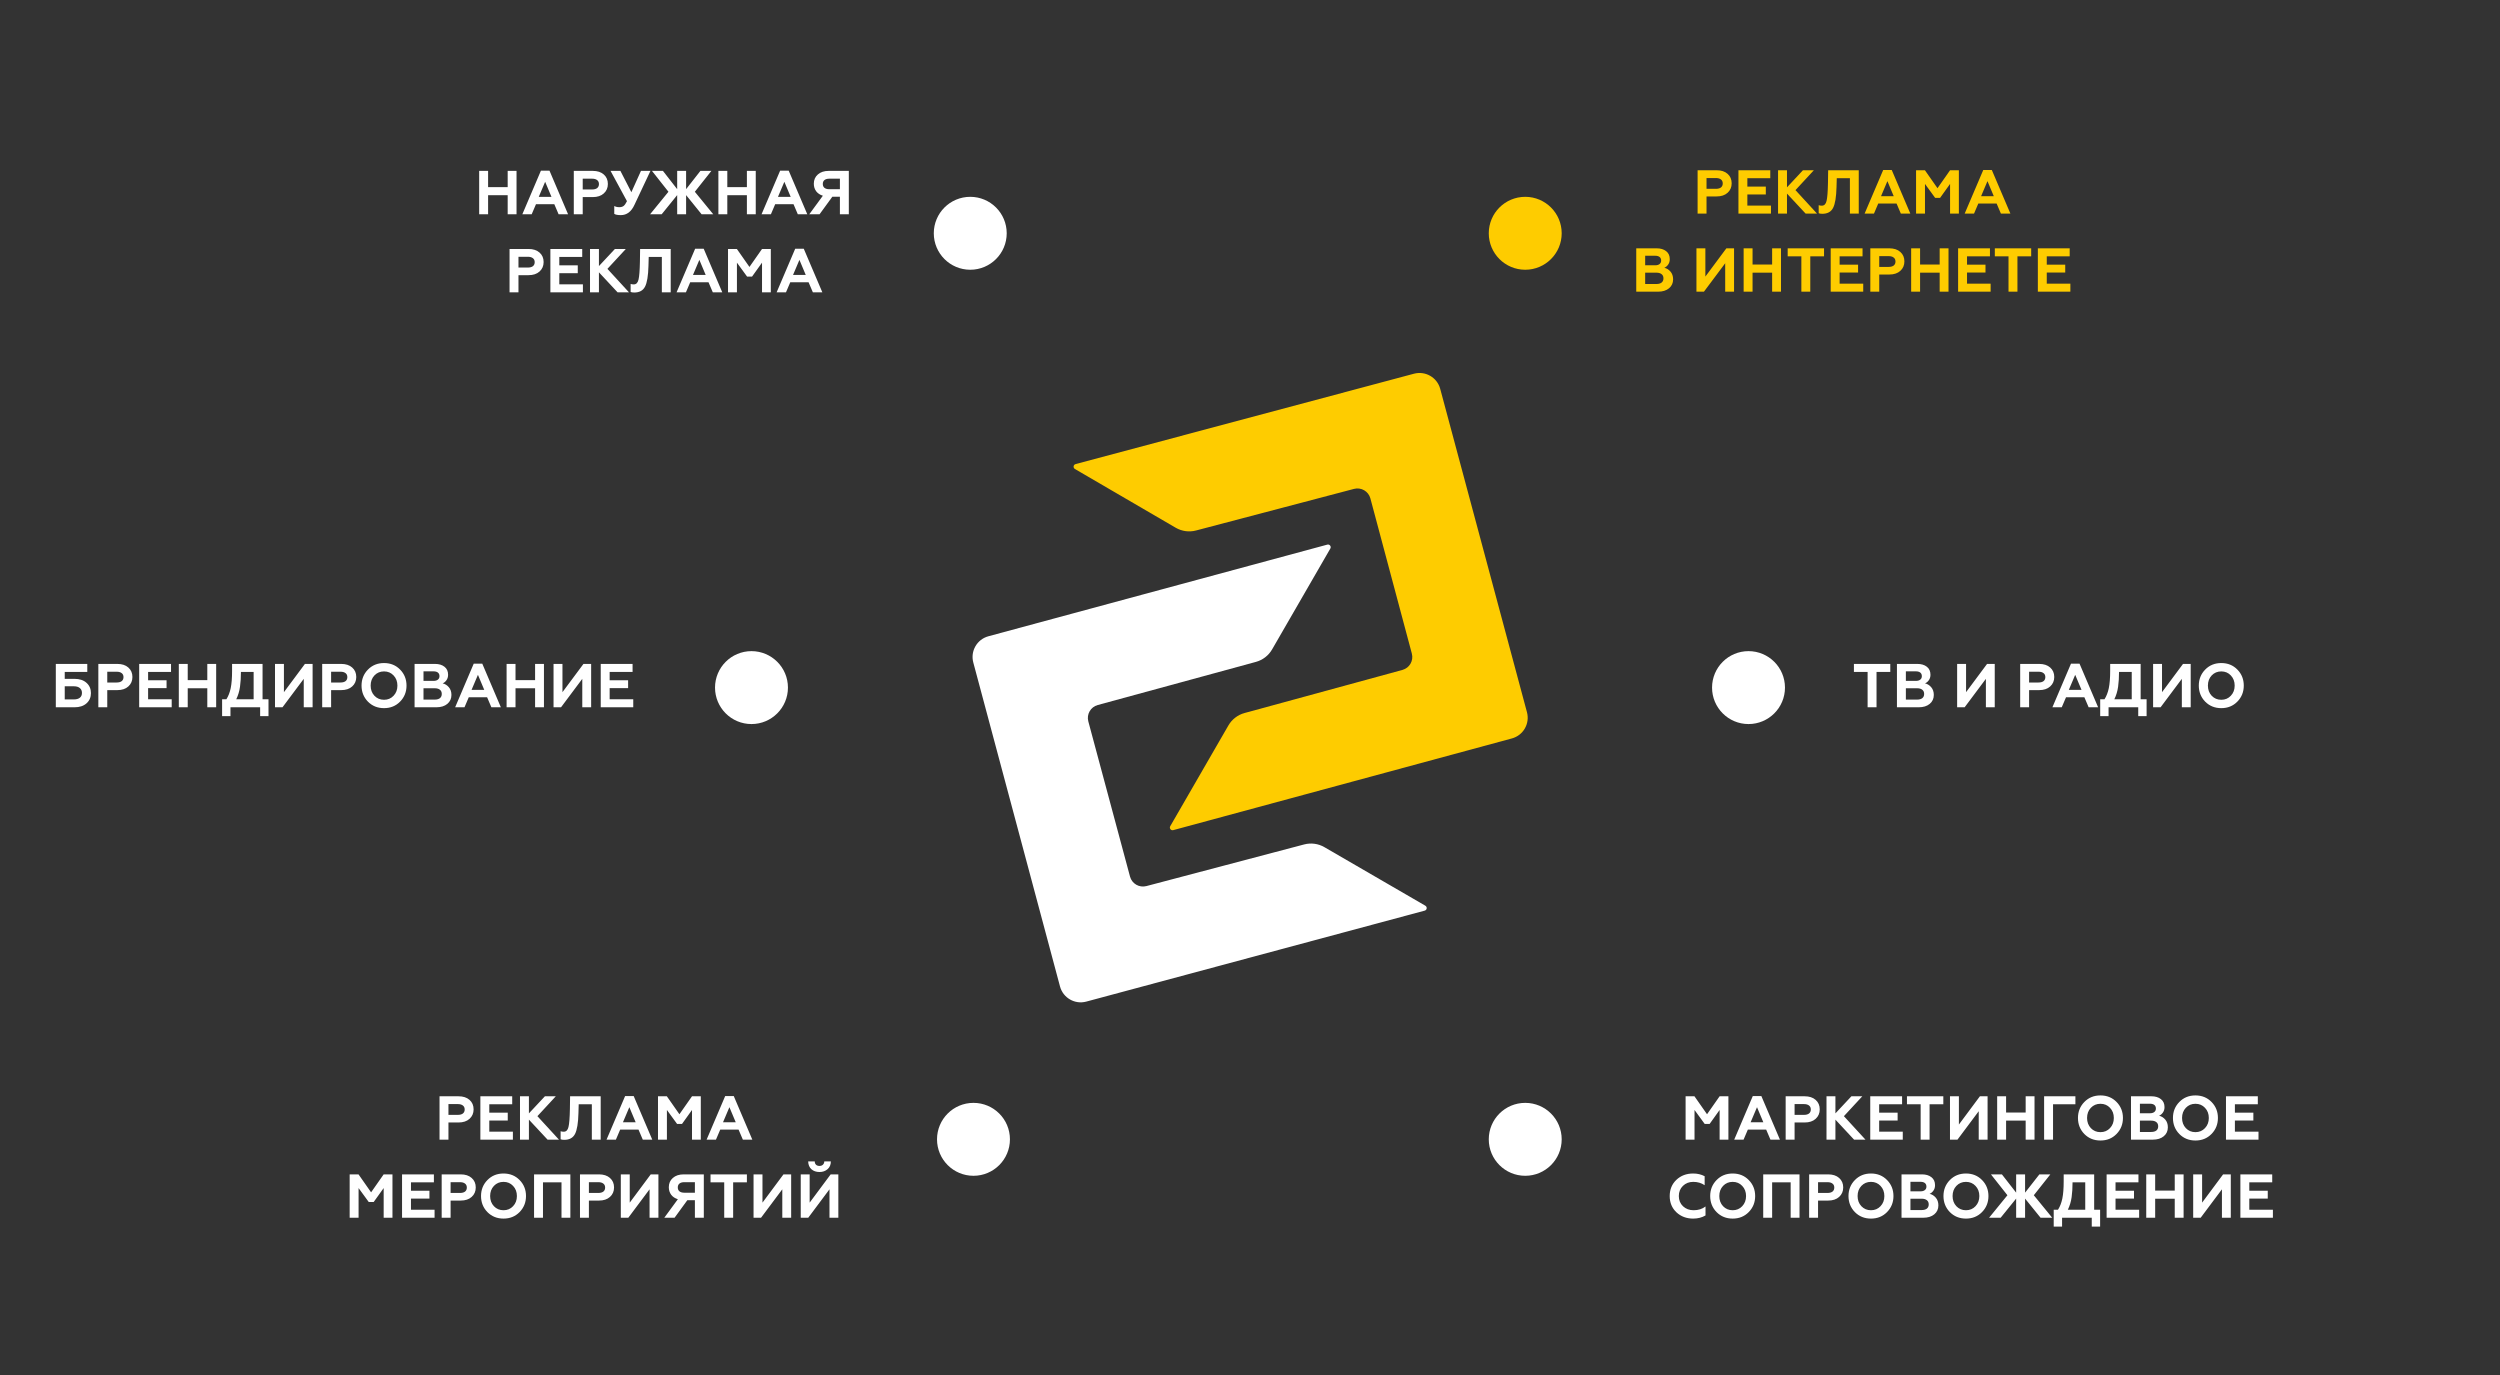 <?xml version="1.0" encoding="UTF-8"?> <svg xmlns="http://www.w3.org/2000/svg" width="3874" height="2131" viewBox="0 0 3874 2131" fill="none"><rect x="0" y="0" width="3874" height="2131" fill="#333333" stroke="none"/><path d="M681.095 1766V1698.8H710.471C717.703 1698.8 723.399 1700.66 727.559 1704.37C731.783 1708.08 733.895 1712.98 733.895 1719.06C733.895 1725.07 731.783 1729.97 727.559 1733.74C723.399 1737.52 717.703 1739.41 710.471 1739.41H694.919V1766H681.095ZM694.919 1727.6H709.511C712.839 1727.6 715.431 1726.9 717.287 1725.49C719.143 1724.02 720.071 1721.94 720.071 1719.25C720.071 1716.56 719.143 1714.51 717.287 1713.1C715.431 1711.63 712.839 1710.9 709.511 1710.9H694.919V1727.6ZM744.376 1766V1698.8H793.72V1711.18H758.2V1724.14H786.808V1736.34H758.2V1753.62H794.776V1766H744.376ZM805.783 1766V1698.8H819.607V1725.3L844.375 1698.8H861.271L832.759 1729.62L866.167 1766H848.503L819.607 1734.99V1766H805.783ZM868.719 1765.42V1752.94C870.063 1753.46 871.695 1753.71 873.615 1753.71C877.327 1753.71 879.759 1751.28 880.911 1746.42C882.127 1741.55 882.863 1732.24 883.119 1718.48L883.407 1698.8H930.831V1766H917.103V1711.18H896.751L896.367 1724.82C895.983 1740.37 894.191 1751.18 890.991 1757.26C887.855 1763.28 882.319 1766.29 874.383 1766.29C871.951 1766.29 870.063 1766 868.719 1765.42ZM939.895 1766L968.695 1698.42H981.943L1010.74 1766H996.055L989.431 1750.45H961.015L954.391 1766H939.895ZM965.335 1739.02H985.015L975.223 1715.7L965.335 1739.02ZM1019.63 1766V1698.8H1033.35L1052.84 1726.64L1072.33 1698.8H1085.96V1766H1072.33V1720.02L1056.87 1741.62H1049.19L1033.45 1720.02V1766H1019.63ZM1094.96 1766L1123.76 1698.42H1137.01L1165.81 1766H1151.12L1144.49 1750.45H1116.08L1109.45 1766H1094.96ZM1120.4 1739.02H1140.08L1130.29 1715.7L1120.4 1739.02ZM541.83 1887V1819.8H555.558L575.046 1847.64L594.534 1819.8H608.166V1887H594.534V1841.02L579.078 1862.62H571.398L555.654 1841.02V1887H541.83ZM623.017 1887V1819.8H672.361V1832.18H636.841V1845.14H665.449V1857.34H636.841V1874.62H673.417V1887H623.017ZM684.423 1887V1819.8H713.799C721.031 1819.8 726.727 1821.66 730.887 1825.37C735.111 1829.08 737.223 1833.98 737.223 1840.06C737.223 1846.07 735.111 1850.97 730.887 1854.74C726.727 1858.52 721.031 1860.41 713.799 1860.41H698.247V1887H684.423ZM698.247 1848.6H712.839C716.167 1848.6 718.759 1847.9 720.615 1846.49C722.471 1845.02 723.399 1842.94 723.399 1840.25C723.399 1837.56 722.471 1835.51 720.615 1834.1C718.759 1832.63 716.167 1831.9 712.839 1831.9H698.247V1848.6ZM765.369 1869.14C769.337 1873.3 774.297 1875.38 780.249 1875.38C786.201 1875.38 791.129 1873.3 795.033 1869.14C799.001 1864.98 800.985 1859.74 800.985 1853.4C800.985 1847.06 799.001 1841.82 795.033 1837.66C791.129 1833.5 786.201 1831.42 780.249 1831.42C774.297 1831.42 769.337 1833.5 765.369 1837.66C761.465 1841.82 759.513 1847.06 759.513 1853.4C759.513 1859.74 761.465 1864.98 765.369 1869.14ZM805.113 1878.26C798.521 1884.98 790.233 1888.34 780.249 1888.34C770.265 1888.34 761.945 1884.98 755.289 1878.26C748.697 1871.48 745.401 1863.19 745.401 1853.4C745.401 1843.61 748.697 1835.35 755.289 1828.63C761.881 1821.85 770.201 1818.46 780.249 1818.46C790.297 1818.46 798.617 1821.85 805.209 1828.63C811.801 1835.35 815.097 1843.61 815.097 1853.4C815.097 1863.19 811.769 1871.48 805.113 1878.26ZM827.58 1887V1819.8H883.836V1887H870.108V1832.18H841.404V1887H827.58ZM898.736 1887V1819.8H928.112C935.344 1819.8 941.04 1821.66 945.2 1825.37C949.424 1829.08 951.536 1833.98 951.536 1840.06C951.536 1846.07 949.424 1850.97 945.2 1854.74C941.04 1858.52 935.344 1860.41 928.112 1860.41H912.56V1887H898.736ZM912.56 1848.6H927.152C930.48 1848.6 933.072 1847.9 934.928 1846.49C936.784 1845.02 937.712 1842.94 937.712 1840.25C937.712 1837.56 936.784 1835.51 934.928 1834.1C933.072 1832.63 930.48 1831.9 927.152 1831.9H912.56V1848.6ZM962.017 1887V1819.8H975.841V1863.58L1008.39 1819.8H1020.29V1887H1006.56V1842.94L973.633 1887H962.017ZM1029.38 1887L1050.41 1858.3C1045.99 1856.95 1042.53 1854.65 1040.04 1851.38C1037.61 1848.06 1036.39 1844.15 1036.39 1839.67C1036.39 1833.78 1038.47 1829.02 1042.63 1825.37C1046.79 1821.66 1052.42 1819.8 1059.53 1819.8H1090.63V1887H1076.81V1859.83H1065.09L1045.32 1887H1029.38ZM1060.29 1848.22H1076.81V1831.9H1060.29C1057.16 1831.9 1054.69 1832.6 1052.9 1834.01C1051.17 1835.42 1050.31 1837.43 1050.31 1840.06C1050.31 1842.68 1051.17 1844.7 1052.9 1846.1C1054.69 1847.51 1057.16 1848.22 1060.29 1848.22ZM1101.04 1819.8H1157.39V1832.18H1136.08V1887H1122.25V1832.18H1101.04V1819.8ZM1167.7 1887V1819.8H1181.53V1863.58L1214.07 1819.8H1225.98V1887H1212.25V1842.94L1179.32 1887H1167.7ZM1240.83 1887V1819.8H1254.65V1863.58L1287.2 1819.8H1299.1V1887H1285.37V1842.94L1252.45 1887H1240.83ZM1269.92 1816.15C1264.8 1816.15 1260.61 1814.71 1257.34 1811.83C1254.14 1808.89 1252.48 1804.86 1252.35 1799.74H1262.53C1262.53 1801.85 1263.17 1803.54 1264.45 1804.82C1265.79 1806.1 1267.58 1806.74 1269.82 1806.74C1272.06 1806.74 1273.85 1806.1 1275.2 1804.82C1276.54 1803.54 1277.25 1801.85 1277.31 1799.74H1287.49C1287.49 1804.79 1285.79 1808.79 1282.4 1811.74C1279.07 1814.68 1274.91 1816.15 1269.92 1816.15Z" fill="white"></path><path d="M86.486 1096V1028.8H135.254V1041.18H100.31V1051.94H115.478C123.286 1051.94 129.462 1053.98 134.006 1058.08C138.614 1062.18 140.918 1067.49 140.918 1074.02C140.918 1080.54 138.614 1085.86 134.006 1089.95C129.462 1093.98 123.286 1096 115.478 1096H86.486ZM100.31 1083.81H114.422C118.454 1083.81 121.558 1082.94 123.734 1081.22C125.91 1079.49 126.998 1076.99 126.998 1073.73C126.998 1070.46 125.878 1067.94 123.638 1066.14C121.462 1064.35 118.39 1063.46 114.422 1063.46H100.31V1083.81ZM152.392 1096V1028.8H181.768C189 1028.8 194.696 1030.66 198.856 1034.37C203.08 1038.08 205.192 1042.98 205.192 1049.06C205.192 1055.07 203.08 1059.97 198.856 1063.74C194.696 1067.52 189 1069.41 181.768 1069.41H166.216V1096H152.392ZM166.216 1057.6H180.808C184.136 1057.6 186.728 1056.9 188.584 1055.49C190.44 1054.02 191.368 1051.94 191.368 1049.25C191.368 1046.56 190.44 1044.51 188.584 1043.1C186.728 1041.63 184.136 1040.9 180.808 1040.9H166.216V1057.6ZM215.673 1096V1028.8H265.017V1041.18H229.497V1054.14H258.105V1066.34H229.497V1083.62H266.073V1096H215.673ZM277.08 1096V1028.8H290.904V1053.95H321.24V1028.8H334.968V1096H321.24V1066.53H290.904V1096H277.08ZM344.166 1109.73V1083.62H350.79C353.862 1078.82 356.102 1073.06 357.51 1066.34C358.918 1059.55 359.622 1050.59 359.622 1039.46V1028.8H406.854V1083.62H416.07V1109.73H403.11V1096H357.126V1109.73H344.166ZM366.054 1083.62H393.03V1041.18H373.35C373.35 1049.63 372.87 1057.31 371.91 1064.22C370.95 1071.14 368.998 1077.6 366.054 1083.62ZM426.142 1096V1028.8H439.966V1072.58L472.51 1028.8H484.414V1096H470.686V1051.94L437.758 1096H426.142ZM499.267 1096V1028.8H528.643C535.875 1028.8 541.571 1030.66 545.731 1034.37C549.955 1038.08 552.067 1042.98 552.067 1049.06C552.067 1055.07 549.955 1059.97 545.731 1063.74C541.571 1067.52 535.875 1069.41 528.643 1069.41H513.091V1096H499.267ZM513.091 1057.6H527.683C531.011 1057.6 533.603 1056.9 535.459 1055.49C537.315 1054.02 538.243 1051.94 538.243 1049.25C538.243 1046.56 537.315 1044.51 535.459 1043.1C533.603 1041.63 531.011 1040.9 527.683 1040.9H513.091V1057.6ZM580.212 1078.14C584.18 1082.3 589.14 1084.38 595.092 1084.38C601.044 1084.38 605.972 1082.3 609.876 1078.14C613.844 1073.98 615.828 1068.74 615.828 1062.4C615.828 1056.06 613.844 1050.82 609.876 1046.66C605.972 1042.5 601.044 1040.42 595.092 1040.42C589.14 1040.42 584.18 1042.5 580.212 1046.66C576.308 1050.82 574.356 1056.06 574.356 1062.4C574.356 1068.74 576.308 1073.98 580.212 1078.14ZM619.956 1087.26C613.364 1093.98 605.076 1097.34 595.092 1097.34C585.108 1097.34 576.788 1093.98 570.132 1087.26C563.54 1080.48 560.244 1072.19 560.244 1062.4C560.244 1052.61 563.54 1044.35 570.132 1037.63C576.724 1030.85 585.044 1027.46 595.092 1027.46C605.14 1027.46 613.46 1030.85 620.052 1037.63C626.644 1044.35 629.94 1052.61 629.94 1062.4C629.94 1072.19 626.612 1080.48 619.956 1087.26ZM642.423 1096V1028.8H674.007C680.151 1028.8 685.079 1030.27 688.791 1033.22C692.503 1036.1 694.359 1040.22 694.359 1045.6C694.359 1048.93 693.495 1051.78 691.767 1054.14C690.103 1056.45 688.151 1058.05 685.911 1058.94C689.623 1059.78 692.823 1061.76 695.511 1064.9C698.199 1068.03 699.543 1072.03 699.543 1076.9C699.543 1082.59 697.431 1087.2 693.207 1090.72C688.983 1094.24 683.319 1096 676.215 1096H642.423ZM656.247 1084.1H673.623C677.079 1084.1 679.767 1083.36 681.687 1081.89C683.607 1080.35 684.567 1078.18 684.567 1075.36C684.567 1072.48 683.607 1070.3 681.687 1068.83C679.767 1067.3 677.079 1066.53 673.623 1066.53H656.247V1084.1ZM656.247 1055.1H671.799C674.679 1055.1 676.919 1054.46 678.519 1053.18C680.183 1051.9 681.015 1050.11 681.015 1047.81C681.015 1045.38 680.215 1043.52 678.615 1042.24C677.015 1040.96 674.743 1040.32 671.799 1040.32H656.247V1055.1ZM705.286 1096L734.086 1028.42H747.334L776.134 1096H761.446L754.822 1080.45H726.406L719.782 1096H705.286ZM730.726 1069.02H750.406L740.614 1045.7L730.726 1069.02ZM785.017 1096V1028.8H798.841V1053.95H829.177V1028.8H842.905V1096H829.177V1066.53H798.841V1096H785.017ZM857.767 1096V1028.8H871.591V1072.58L904.135 1028.8H916.039V1096H902.311V1051.94L869.383 1096H857.767ZM930.892 1096V1028.8H980.236V1041.18H944.716V1054.14H973.324V1066.34H944.716V1083.62H981.292V1096H930.892Z" fill="white"></path><path d="M2872.83 1028.8H2929.19V1041.18H2907.87V1096H2894.05V1041.18H2872.83V1028.8ZM2939.5 1096V1028.8H2971.09C2977.23 1028.8 2982.16 1030.27 2985.87 1033.22C2989.58 1036.1 2991.44 1040.22 2991.44 1045.6C2991.44 1048.93 2990.57 1051.78 2988.85 1054.14C2987.18 1056.45 2985.23 1058.05 2982.99 1058.94C2986.7 1059.78 2989.9 1061.76 2992.59 1064.9C2995.28 1068.03 2996.62 1072.03 2996.62 1076.9C2996.62 1082.59 2994.51 1087.2 2990.29 1090.72C2986.06 1094.24 2980.4 1096 2973.29 1096H2939.5ZM2953.33 1084.1H2970.7C2974.16 1084.1 2976.85 1083.36 2978.77 1081.89C2980.69 1080.35 2981.65 1078.18 2981.65 1075.36C2981.65 1072.48 2980.69 1070.3 2978.77 1068.83C2976.85 1067.3 2974.16 1066.53 2970.7 1066.53H2953.33V1084.1ZM2953.33 1055.1H2968.88C2971.76 1055.1 2974 1054.46 2975.6 1053.18C2977.26 1051.9 2978.09 1050.11 2978.09 1047.81C2978.09 1045.38 2977.29 1043.52 2975.69 1042.24C2974.09 1040.96 2971.82 1040.32 2968.88 1040.32H2953.33V1055.1ZM3032.78 1096V1028.8H3046.61V1072.58L3079.15 1028.8H3091.05V1096H3077.33V1051.94L3044.4 1096H3032.78ZM3130.47 1096V1028.8H3159.85C3167.08 1028.8 3172.77 1030.66 3176.93 1034.37C3181.16 1038.08 3183.27 1042.98 3183.27 1049.06C3183.27 1055.07 3181.16 1059.97 3176.93 1063.74C3172.77 1067.52 3167.08 1069.41 3159.85 1069.41H3144.29V1096H3130.47ZM3144.29 1057.6H3158.89C3162.21 1057.6 3164.81 1056.9 3166.66 1055.49C3168.52 1054.02 3169.45 1051.94 3169.45 1049.25C3169.45 1046.56 3168.52 1044.51 3166.66 1043.1C3164.81 1041.63 3162.21 1040.9 3158.89 1040.9H3144.29V1057.6ZM3180.4 1096L3209.2 1028.42H3222.44L3251.24 1096H3236.56L3229.93 1080.45H3201.52L3194.89 1096H3180.4ZM3205.84 1069.02H3225.52L3215.72 1045.7L3205.84 1069.02ZM3254.46 1109.73V1083.62H3261.09C3264.16 1078.82 3266.4 1073.06 3267.81 1066.34C3269.21 1059.55 3269.92 1050.59 3269.92 1039.46V1028.8H3317.15V1083.62H3326.37V1109.73H3313.41V1096H3267.42V1109.73H3254.46ZM3276.35 1083.62H3303.33V1041.18H3283.65C3283.65 1049.63 3283.17 1057.31 3282.21 1064.22C3281.25 1071.14 3279.29 1077.6 3276.35 1083.62ZM3336.44 1096V1028.8H3350.26V1072.58L3382.81 1028.8H3394.71V1096H3380.98V1051.94L3348.05 1096H3336.44ZM3427.23 1078.14C3431.2 1082.3 3436.16 1084.38 3442.11 1084.38C3448.06 1084.38 3452.99 1082.3 3456.89 1078.14C3460.86 1073.98 3462.84 1068.74 3462.84 1062.4C3462.84 1056.06 3460.86 1050.82 3456.89 1046.66C3452.99 1042.5 3448.06 1040.42 3442.11 1040.42C3436.16 1040.42 3431.2 1042.5 3427.23 1046.66C3423.32 1050.82 3421.37 1056.06 3421.37 1062.4C3421.37 1068.74 3423.32 1073.98 3427.23 1078.14ZM3466.97 1087.26C3460.38 1093.98 3452.09 1097.34 3442.11 1097.34C3432.12 1097.34 3423.8 1093.98 3417.15 1087.26C3410.56 1080.48 3407.26 1072.19 3407.26 1062.4C3407.26 1052.61 3410.56 1044.35 3417.15 1037.63C3423.74 1030.85 3432.06 1027.46 3442.11 1027.46C3452.16 1027.46 3460.48 1030.85 3467.07 1037.63C3473.66 1044.35 3476.96 1052.61 3476.96 1062.4C3476.96 1072.19 3473.63 1080.48 3466.97 1087.26Z" fill="white"></path><path d="M742.533 332V264.8H756.357V289.952H786.693V264.8H800.421V332H786.693V302.528H756.357V332H742.533ZM809.427 332L838.227 264.416H851.475L880.275 332H865.587L858.963 316.448H830.547L823.923 332H809.427ZM834.867 305.024H854.547L844.755 281.696L834.867 305.024ZM889.158 332V264.8H918.534C925.766 264.8 931.462 266.656 935.622 270.368C939.846 274.08 941.958 278.976 941.958 285.056C941.958 291.072 939.846 295.968 935.622 299.744C931.462 303.52 925.766 305.408 918.534 305.408H902.982V332H889.158ZM902.982 293.6H917.574C920.902 293.6 923.494 292.896 925.35 291.488C927.206 290.016 928.134 287.936 928.134 285.248C928.134 282.56 927.206 280.512 925.35 279.104C923.494 277.632 920.902 276.896 917.574 276.896H902.982V293.6ZM962.039 333.344C957.239 333.344 953.847 332.704 951.863 331.424V319.232C954.039 320.448 956.631 321.056 959.639 321.056C962.455 321.056 964.695 320.416 966.359 319.136C968.023 317.856 969.751 315.392 971.543 311.744L946.103 264.8H961.367L978.359 297.824L993.239 264.8H1007.93L983.159 317.408C978.295 328.032 971.255 333.344 962.039 333.344ZM1007.4 332L1035.82 297.152L1010.28 264.8H1027.28L1049.36 293.12V264.8H1063.18V293.12L1085.36 264.8H1102.35L1076.72 297.152L1105.23 332H1087.18L1063.18 302.336V332H1049.36V302.336L1025.36 332H1007.4ZM1113.22 332V264.8H1127.04V289.952H1157.38V264.8H1171.11V332H1157.38V302.528H1127.04V332H1113.22ZM1180.11 332L1208.91 264.416H1222.16L1250.96 332H1236.27L1229.65 316.448H1201.23L1194.61 332H1180.11ZM1205.55 305.024H1225.23L1215.44 281.696L1205.55 305.024ZM1254.09 332L1275.11 303.296C1270.69 301.952 1267.24 299.648 1264.74 296.384C1262.31 293.056 1261.09 289.152 1261.09 284.672C1261.09 278.784 1263.17 274.016 1267.33 270.368C1271.49 266.656 1277.13 264.8 1284.23 264.8H1315.33V332H1301.51V304.832H1289.8L1270.02 332H1254.09ZM1285 293.216H1301.51V276.896H1285C1281.86 276.896 1279.4 277.6 1277.61 279.008C1275.88 280.416 1275.01 282.432 1275.01 285.056C1275.01 287.68 1275.88 289.696 1277.61 291.104C1279.4 292.512 1281.86 293.216 1285 293.216ZM789.595 453V385.8H818.971C826.203 385.8 831.899 387.656 836.059 391.368C840.283 395.08 842.395 399.976 842.395 406.056C842.395 412.072 840.283 416.968 836.059 420.744C831.899 424.52 826.203 426.408 818.971 426.408H803.419V453H789.595ZM803.419 414.6H818.011C821.339 414.6 823.931 413.896 825.787 412.488C827.643 411.016 828.571 408.936 828.571 406.248C828.571 403.56 827.643 401.512 825.787 400.104C823.931 398.632 821.339 397.896 818.011 397.896H803.419V414.6ZM852.876 453V385.8H902.22V398.184H866.7V411.144H895.308V423.336H866.7V440.616H903.276V453H852.876ZM914.283 453V385.8H928.107V412.296L952.875 385.8H969.771L941.259 416.616L974.667 453H957.003L928.107 421.992V453H914.283ZM977.219 452.424V439.944C978.563 440.456 980.195 440.712 982.115 440.712C985.827 440.712 988.259 438.28 989.411 433.416C990.627 428.552 991.363 419.24 991.619 405.48L991.907 385.8H1039.33V453H1025.6V398.184H1005.25L1004.87 411.816C1004.48 427.368 1002.69 438.184 999.491 444.264C996.355 450.28 990.819 453.288 982.883 453.288C980.451 453.288 978.563 453 977.219 452.424ZM1048.4 453L1077.2 385.416H1090.44L1119.24 453H1104.56L1097.93 437.448H1069.52L1062.89 453H1048.4ZM1073.84 426.024H1093.52L1083.72 402.696L1073.84 426.024ZM1128.13 453V385.8H1141.85L1161.34 413.64L1180.83 385.8H1194.46V453H1180.83V407.016L1165.37 428.616H1157.69L1141.95 407.016V453H1128.13ZM1203.46 453L1232.26 385.416H1245.51L1274.31 453H1259.62L1252.99 437.448H1224.58L1217.95 453H1203.46ZM1228.9 426.024H1248.58L1238.79 402.696L1228.9 426.024Z" fill="white"></path><path d="M2630.6 331V263.8H2659.97C2667.2 263.8 2672.9 265.656 2677.06 269.368C2681.28 273.08 2683.4 277.976 2683.4 284.056C2683.4 290.072 2681.28 294.968 2677.06 298.744C2672.9 302.52 2667.2 304.408 2659.97 304.408H2644.42V331H2630.6ZM2644.42 292.6H2659.01C2662.34 292.6 2664.93 291.896 2666.79 290.488C2668.64 289.016 2669.57 286.936 2669.57 284.248C2669.57 281.56 2668.64 279.512 2666.79 278.104C2664.93 276.632 2662.34 275.896 2659.01 275.896H2644.42V292.6ZM2693.88 331V263.8H2743.22V276.184H2707.7V289.144H2736.31V301.336H2707.7V318.616H2744.28V331H2693.88ZM2755.28 331V263.8H2769.11V290.296L2793.87 263.8H2810.77L2782.26 294.616L2815.67 331H2798L2769.11 299.992V331H2755.28ZM2818.22 330.424V317.944C2819.56 318.456 2821.19 318.712 2823.11 318.712C2826.83 318.712 2829.26 316.28 2830.41 311.416C2831.63 306.552 2832.36 297.24 2832.62 283.48L2832.91 263.8H2880.33V331H2866.6V276.184H2846.25L2845.87 289.816C2845.48 305.368 2843.69 316.184 2840.49 322.264C2837.35 328.28 2831.82 331.288 2823.88 331.288C2821.45 331.288 2819.56 331 2818.22 330.424ZM2889.4 331L2918.2 263.416H2931.44L2960.24 331H2945.56L2938.93 315.448H2910.52L2903.89 331H2889.4ZM2914.84 304.024H2934.52L2924.72 280.696L2914.84 304.024ZM2969.13 331V263.8H2982.85L3002.34 291.64L3021.83 263.8H3035.46V331H3021.83V285.016L3006.37 306.616H2998.69L2982.95 285.016V331H2969.13ZM3044.46 331L3073.26 263.416H3086.51L3115.31 331H3100.62L3093.99 315.448H3065.58L3058.95 331H3044.46ZM3069.9 304.024H3089.58L3079.79 280.696L3069.9 304.024ZM2535.53 452V384.8H2567.12C2573.26 384.8 2578.19 386.272 2581.9 389.216C2585.61 392.096 2587.47 396.224 2587.47 401.6C2587.47 404.928 2586.6 407.776 2584.88 410.144C2583.21 412.448 2581.26 414.048 2579.02 414.944C2582.73 415.776 2585.93 417.76 2588.62 420.896C2591.31 424.032 2592.65 428.032 2592.65 432.896C2592.65 438.592 2590.54 443.2 2586.32 446.72C2582.09 450.24 2576.43 452 2569.32 452H2535.53ZM2549.36 440.096H2566.73C2570.19 440.096 2572.88 439.36 2574.8 437.888C2576.72 436.352 2577.68 434.176 2577.68 431.36C2577.68 428.48 2576.72 426.304 2574.8 424.832C2572.88 423.296 2570.19 422.528 2566.73 422.528H2549.36V440.096ZM2549.36 411.104H2564.91C2567.79 411.104 2570.03 410.464 2571.63 409.184C2573.29 407.904 2574.12 406.112 2574.12 403.808C2574.12 401.376 2573.32 399.52 2571.72 398.24C2570.12 396.96 2567.85 396.32 2564.91 396.32H2549.36V411.104ZM2628.81 452V384.8H2642.64V428.576L2675.18 384.8H2687.09V452H2673.36V407.936L2640.43 452H2628.81ZM2701.94 452V384.8H2715.76V409.952H2746.1V384.8H2759.83V452H2746.1V422.528H2715.76V452H2701.94ZM2770.18 384.8H2826.53V397.184H2805.22V452H2791.39V397.184H2770.18V384.8ZM2836.85 452V384.8H2886.19V397.184H2850.67V410.144H2879.28V422.336H2850.67V439.616H2887.25V452H2836.85ZM2898.25 452V384.8H2927.63C2934.86 384.8 2940.56 386.656 2944.72 390.368C2948.94 394.08 2951.05 398.976 2951.05 405.056C2951.05 411.072 2948.94 415.968 2944.72 419.744C2940.56 423.52 2934.86 425.408 2927.63 425.408H2912.08V452H2898.25ZM2912.08 413.6H2926.67C2930 413.6 2932.59 412.896 2934.44 411.488C2936.3 410.016 2937.23 407.936 2937.23 405.248C2937.23 402.56 2936.3 400.512 2934.44 399.104C2932.59 397.632 2930 396.896 2926.67 396.896H2912.08V413.6ZM2961.53 452V384.8H2975.36V409.952H3005.69V384.8H3019.42V452H3005.69V422.528H2975.36V452H2961.53ZM3034.28 452V384.8H3083.63V397.184H3048.11V410.144H3076.71V422.336H3048.11V439.616H3084.68V452H3034.28ZM3091.18 384.8H3147.53V397.184H3126.22V452H3112.39V397.184H3091.18V384.8ZM3157.85 452V384.8H3207.19V397.184H3171.67V410.144H3200.28V422.336H3171.67V439.616H3208.25V452H3157.85Z" fill="#FECC00"></path><path d="M2612 1766V1698.8H2625.73L2645.22 1726.64L2664.71 1698.8H2678.34V1766H2664.71V1720.02L2649.25 1741.62H2641.57L2625.83 1720.02V1766H2612ZM2687.33 1766L2716.13 1698.42H2729.38L2758.18 1766H2743.49L2736.87 1750.45H2708.45L2701.83 1766H2687.33ZM2712.77 1739.02H2732.45L2722.66 1715.7L2712.77 1739.02ZM2767.06 1766V1698.8H2796.44C2803.67 1698.8 2809.37 1700.66 2813.53 1704.37C2817.75 1708.08 2819.86 1712.98 2819.86 1719.06C2819.86 1725.07 2817.75 1729.97 2813.53 1733.74C2809.37 1737.52 2803.67 1739.41 2796.44 1739.41H2780.89V1766H2767.06ZM2780.89 1727.6H2795.48C2798.81 1727.6 2801.4 1726.9 2803.26 1725.49C2805.11 1724.02 2806.04 1721.94 2806.04 1719.25C2806.04 1716.56 2805.11 1714.51 2803.26 1713.1C2801.4 1711.63 2798.81 1710.9 2795.48 1710.9H2780.89V1727.6ZM2830.35 1766V1698.8H2844.17V1725.3L2868.94 1698.8H2885.83L2857.32 1729.62L2890.73 1766H2873.07L2844.17 1734.99V1766H2830.35ZM2898.13 1766V1698.8H2947.47V1711.18H2911.95V1724.14H2940.56V1736.34H2911.95V1753.62H2948.53V1766H2898.13ZM2955.02 1698.8H3011.37V1711.18H2990.06V1766H2976.24V1711.18H2955.02V1698.8ZM3021.69 1766V1698.8H3035.51V1742.58L3068.06 1698.8H3079.96V1766H3066.23V1721.94L3033.3 1766H3021.69ZM3094.81 1766V1698.8H3108.64V1723.95H3138.97V1698.8H3152.7V1766H3138.97V1736.53H3108.64V1766H3094.81ZM3167.56 1766V1698.8H3216.04V1711.18H3181.39V1766H3167.56ZM3239.98 1748.14C3243.95 1752.3 3248.91 1754.38 3254.86 1754.38C3260.81 1754.38 3265.74 1752.3 3269.64 1748.14C3273.61 1743.98 3275.59 1738.74 3275.59 1732.4C3275.59 1726.06 3273.61 1720.82 3269.64 1716.66C3265.74 1712.5 3260.81 1710.42 3254.86 1710.42C3248.91 1710.42 3243.95 1712.5 3239.98 1716.66C3236.07 1720.82 3234.12 1726.06 3234.12 1732.4C3234.12 1738.74 3236.07 1743.98 3239.98 1748.14ZM3279.72 1757.26C3273.13 1763.98 3264.84 1767.34 3254.86 1767.34C3244.87 1767.34 3236.55 1763.98 3229.9 1757.26C3223.31 1750.48 3220.01 1742.19 3220.01 1732.4C3220.01 1722.61 3223.31 1714.35 3229.9 1707.63C3236.49 1700.85 3244.81 1697.46 3254.86 1697.46C3264.91 1697.46 3273.23 1700.85 3279.82 1707.63C3286.41 1714.35 3289.71 1722.61 3289.71 1732.4C3289.71 1742.19 3286.38 1750.48 3279.72 1757.26ZM3302.19 1766V1698.8H3333.77C3339.92 1698.8 3344.84 1700.27 3348.56 1703.22C3352.27 1706.1 3354.12 1710.22 3354.12 1715.6C3354.12 1718.93 3353.26 1721.78 3351.53 1724.14C3349.87 1726.45 3347.92 1728.05 3345.68 1728.94C3349.39 1729.78 3352.59 1731.76 3355.28 1734.9C3357.96 1738.03 3359.31 1742.03 3359.31 1746.9C3359.31 1752.59 3357.2 1757.2 3352.97 1760.72C3348.75 1764.24 3343.08 1766 3335.98 1766H3302.19ZM3316.01 1754.1H3333.39C3336.84 1754.1 3339.53 1753.36 3341.45 1751.89C3343.37 1750.35 3344.33 1748.18 3344.33 1745.36C3344.33 1742.48 3343.37 1740.3 3341.45 1738.83C3339.53 1737.3 3336.84 1736.53 3333.39 1736.53H3316.01V1754.1ZM3316.01 1725.1H3331.56C3334.44 1725.1 3336.68 1724.46 3338.28 1723.18C3339.95 1721.9 3340.78 1720.11 3340.78 1717.81C3340.78 1715.38 3339.98 1713.52 3338.38 1712.24C3336.78 1710.96 3334.51 1710.32 3331.56 1710.32H3316.01V1725.1ZM3387.17 1748.14C3391.13 1752.3 3396.09 1754.38 3402.05 1754.38C3408 1754.38 3412.93 1752.3 3416.83 1748.14C3420.8 1743.98 3422.78 1738.74 3422.78 1732.4C3422.78 1726.06 3420.8 1720.82 3416.83 1716.66C3412.93 1712.5 3408 1710.42 3402.05 1710.42C3396.09 1710.42 3391.13 1712.5 3387.17 1716.66C3383.26 1720.82 3381.31 1726.06 3381.31 1732.4C3381.31 1738.74 3383.26 1743.98 3387.17 1748.14ZM3426.91 1757.26C3420.32 1763.98 3412.03 1767.34 3402.05 1767.34C3392.06 1767.34 3383.74 1763.98 3377.09 1757.26C3370.49 1750.48 3367.2 1742.19 3367.2 1732.4C3367.2 1722.61 3370.49 1714.35 3377.09 1707.63C3383.68 1700.85 3392 1697.46 3402.05 1697.46C3412.09 1697.46 3420.41 1700.85 3427.01 1707.63C3433.6 1714.35 3436.89 1722.61 3436.89 1732.4C3436.89 1742.19 3433.57 1750.48 3426.91 1757.26ZM3449.38 1766V1698.8H3498.72V1711.18H3463.2V1724.14H3491.81V1736.34H3463.2V1753.62H3499.78V1766H3449.38ZM2623.77 1888.34C2613.4 1888.34 2604.73 1885.08 2597.75 1878.55C2590.84 1871.96 2587.38 1863.58 2587.38 1853.4C2587.38 1843.22 2590.81 1834.87 2597.66 1828.34C2604.57 1821.75 2613.27 1818.46 2623.77 1818.46C2630.3 1818.46 2636.22 1819.86 2641.53 1822.68V1836.6C2636.47 1833.14 2630.58 1831.42 2623.86 1831.42C2617.46 1831.42 2612.12 1833.5 2607.83 1837.66C2603.61 1841.82 2601.5 1847.06 2601.5 1853.4C2601.5 1859.8 2603.67 1865.08 2608.02 1869.24C2612.38 1873.34 2617.85 1875.38 2624.44 1875.38C2631.74 1875.38 2637.88 1873.43 2642.87 1869.53V1883.45C2637.3 1886.71 2630.94 1888.34 2623.77 1888.34ZM2670.07 1869.14C2674.04 1873.3 2679 1875.38 2684.95 1875.38C2690.9 1875.38 2695.83 1873.3 2699.74 1869.14C2703.7 1864.98 2705.69 1859.74 2705.69 1853.4C2705.69 1847.06 2703.7 1841.82 2699.74 1837.66C2695.83 1833.5 2690.9 1831.42 2684.95 1831.42C2679 1831.42 2674.04 1833.5 2670.07 1837.66C2666.17 1841.82 2664.22 1847.06 2664.22 1853.4C2664.22 1859.74 2666.17 1864.98 2670.07 1869.14ZM2709.82 1878.26C2703.22 1884.98 2694.94 1888.34 2684.95 1888.34C2674.97 1888.34 2666.65 1884.98 2659.99 1878.26C2653.4 1871.48 2650.1 1863.19 2650.1 1853.4C2650.1 1843.61 2653.4 1835.35 2659.99 1828.63C2666.58 1821.85 2674.9 1818.46 2684.95 1818.46C2695 1818.46 2703.32 1821.85 2709.91 1828.63C2716.5 1835.35 2719.8 1843.61 2719.8 1853.4C2719.8 1863.19 2716.47 1871.48 2709.82 1878.26ZM2732.28 1887V1819.8H2788.54V1887H2774.81V1832.18H2746.11V1887H2732.28ZM2803.44 1887V1819.8H2832.81C2840.05 1819.8 2845.74 1821.66 2849.9 1825.37C2854.13 1829.08 2856.24 1833.98 2856.24 1840.06C2856.24 1846.07 2854.13 1850.97 2849.9 1854.74C2845.74 1858.52 2840.05 1860.41 2832.81 1860.41H2817.26V1887H2803.44ZM2817.26 1848.6H2831.85C2835.18 1848.6 2837.77 1847.9 2839.63 1846.49C2841.49 1845.02 2842.41 1842.94 2842.41 1840.25C2842.41 1837.56 2841.49 1835.51 2839.63 1834.1C2837.77 1832.63 2835.18 1831.9 2831.85 1831.9H2817.26V1848.6ZM2884.38 1869.14C2888.35 1873.3 2893.31 1875.38 2899.26 1875.38C2905.22 1875.38 2910.14 1873.3 2914.05 1869.14C2918.02 1864.98 2920 1859.74 2920 1853.4C2920 1847.06 2918.02 1841.82 2914.05 1837.66C2910.14 1833.5 2905.22 1831.42 2899.26 1831.42C2893.31 1831.42 2888.35 1833.5 2884.38 1837.66C2880.48 1841.82 2878.53 1847.06 2878.53 1853.4C2878.53 1859.74 2880.48 1864.98 2884.38 1869.14ZM2924.13 1878.26C2917.54 1884.98 2909.25 1888.34 2899.26 1888.34C2889.28 1888.34 2880.96 1884.98 2874.3 1878.26C2867.71 1871.48 2864.42 1863.19 2864.42 1853.4C2864.42 1843.61 2867.71 1835.35 2874.3 1828.63C2880.9 1821.85 2889.22 1818.46 2899.26 1818.46C2909.31 1818.46 2917.63 1821.85 2924.22 1828.63C2930.82 1835.35 2934.11 1843.61 2934.11 1853.4C2934.11 1863.19 2930.78 1871.48 2924.13 1878.26ZM2946.6 1887V1819.8H2978.18C2984.32 1819.8 2989.25 1821.27 2992.96 1824.22C2996.68 1827.1 2998.53 1831.22 2998.53 1836.6C2998.53 1839.93 2997.67 1842.78 2995.94 1845.14C2994.28 1847.45 2992.32 1849.05 2990.08 1849.94C2993.8 1850.78 2997 1852.76 2999.68 1855.9C3002.37 1859.03 3003.72 1863.03 3003.72 1867.9C3003.72 1873.59 3001.6 1878.2 2997.38 1881.72C2993.16 1885.24 2987.49 1887 2980.39 1887H2946.6ZM2960.42 1875.1H2977.8C2981.25 1875.1 2983.94 1874.36 2985.86 1872.89C2987.78 1871.35 2988.74 1869.18 2988.74 1866.36C2988.74 1863.48 2987.78 1861.3 2985.86 1859.83C2983.94 1858.3 2981.25 1857.53 2977.8 1857.53H2960.42V1875.1ZM2960.42 1846.1H2975.97C2978.85 1846.1 2981.09 1845.46 2982.69 1844.18C2984.36 1842.9 2985.19 1841.11 2985.19 1838.81C2985.19 1836.38 2984.39 1834.52 2982.79 1833.24C2981.19 1831.96 2978.92 1831.32 2975.97 1831.32H2960.42V1846.1ZM3031.57 1869.14C3035.54 1873.3 3040.5 1875.38 3046.45 1875.38C3052.4 1875.38 3057.33 1873.3 3061.24 1869.14C3065.2 1864.98 3067.19 1859.74 3067.19 1853.4C3067.19 1847.06 3065.2 1841.82 3061.24 1837.66C3057.33 1833.5 3052.4 1831.42 3046.45 1831.42C3040.5 1831.42 3035.54 1833.5 3031.57 1837.66C3027.67 1841.82 3025.72 1847.06 3025.72 1853.4C3025.72 1859.74 3027.67 1864.98 3031.57 1869.14ZM3071.32 1878.26C3064.72 1884.98 3056.44 1888.34 3046.45 1888.34C3036.47 1888.34 3028.15 1884.98 3021.49 1878.26C3014.9 1871.48 3011.6 1863.19 3011.6 1853.4C3011.6 1843.61 3014.9 1835.35 3021.49 1828.63C3028.08 1821.85 3036.4 1818.46 3046.45 1818.46C3056.5 1818.46 3064.82 1821.85 3071.41 1828.63C3078 1835.35 3081.3 1843.61 3081.3 1853.4C3081.3 1863.19 3077.97 1871.48 3071.32 1878.26ZM3082.28 1887L3110.7 1852.15L3085.16 1819.8H3102.15L3124.23 1848.12V1819.8H3138.06V1848.12L3160.23 1819.8H3177.22L3151.59 1852.15L3180.1 1887H3162.06L3138.06 1857.34V1887H3124.23V1857.34L3100.23 1887H3082.28ZM3182.43 1900.73V1874.62H3189.06C3192.13 1869.82 3194.37 1864.06 3195.78 1857.34C3197.18 1850.55 3197.89 1841.59 3197.89 1830.46V1819.8H3245.12V1874.62H3254.34V1900.73H3241.38V1887H3195.39V1900.73H3182.43ZM3204.32 1874.62H3231.3V1832.18H3211.62C3211.62 1840.63 3211.14 1848.31 3210.18 1855.22C3209.22 1862.14 3207.26 1868.6 3204.32 1874.62ZM3264.41 1887V1819.8H3313.75V1832.18H3278.23V1845.14H3306.84V1857.34H3278.23V1874.62H3314.81V1887H3264.41ZM3325.81 1887V1819.8H3339.64V1844.95H3369.97V1819.8H3383.7V1887H3369.97V1857.53H3339.64V1887H3325.81ZM3398.56 1887V1819.8H3412.39V1863.58L3444.93 1819.8H3456.84V1887H3443.11V1842.94L3410.18 1887H3398.56ZM3471.69 1887V1819.8H3521.03V1832.18H3485.51V1845.14H3514.12V1857.34H3485.51V1874.62H3522.09V1887H3471.69Z" fill="white"></path><circle cx="2363.5" cy="361.5" r="56.5" fill="#FECC00"></circle><circle cx="1503.5" cy="361.5" r="56.5" fill="white"></circle><circle cx="2709.5" cy="1065.5" r="56.5" fill="white"></circle><circle cx="1164.5" cy="1065.5" r="56.5" fill="white"></circle><circle cx="1508.5" cy="1765.5" r="56.5" fill="white"></circle><circle cx="2363.5" cy="1765.5" r="56.5" fill="white"></circle><path fill-rule="evenodd" clip-rule="evenodd" d="M2207.75 1411.11L1683.27 1552.09C1665.54 1556.84 1647.33 1546.33 1642.58 1528.61L1508.22 1026.63C1503.48 1008.92 1513.96 990.727 1531.66 985.953L2056.8 843.949C2060.38 842.978 2063.32 846.834 2061.47 850.044L1971.22 1006.36C1965.74 1015.85 1956.74 1022.78 1946.16 1025.67L1701.07 1092.49C1690.02 1095.49 1683.49 1106.87 1686.46 1117.91L1751.08 1358.39C1754.06 1369.42 1765.38 1375.99 1776.43 1373.07L2020.92 1308.54C2031.54 1305.73 2042.84 1307.26 2052.33 1312.78L2208.75 1403.5C2210.91 1404.74 2211.33 1407.32 2210.28 1409.17L2210.21 1409.29C2209.7 1410.14 2208.86 1410.81 2207.75 1411.11Z" fill="white"></path><path fill-rule="evenodd" clip-rule="evenodd" d="M1666.7 719.157L2191.1 579.1C2199.97 576.743 2208.94 578.184 2216.3 582.431C2223.65 586.678 2229.39 593.748 2231.76 602.593L2366.19 1103.66C2370.93 1121.33 2360.49 1139.5 2342.83 1144.28L1818.06 1286.38C1814.49 1287.37 1811.53 1283.51 1813.38 1280.31L1903.51 1124.19C1908.99 1114.7 1917.97 1107.78 1928.52 1104.9L2173.22 1038.11C2184.24 1035.09 2190.75 1023.77 2187.79 1012.75L2123.55 772.312C2120.59 761.265 2109.26 754.683 2098.2 757.585L1853.35 822.055C1842.71 824.86 1831.4 823.323 1821.88 817.785L1665.69 726.756C1663.57 725.533 1663.14 723.061 1664.08 721.212L1664.23 720.958C1664.75 720.128 1665.59 719.455 1666.7 719.157Z" fill="#FECC00"></path></svg> 